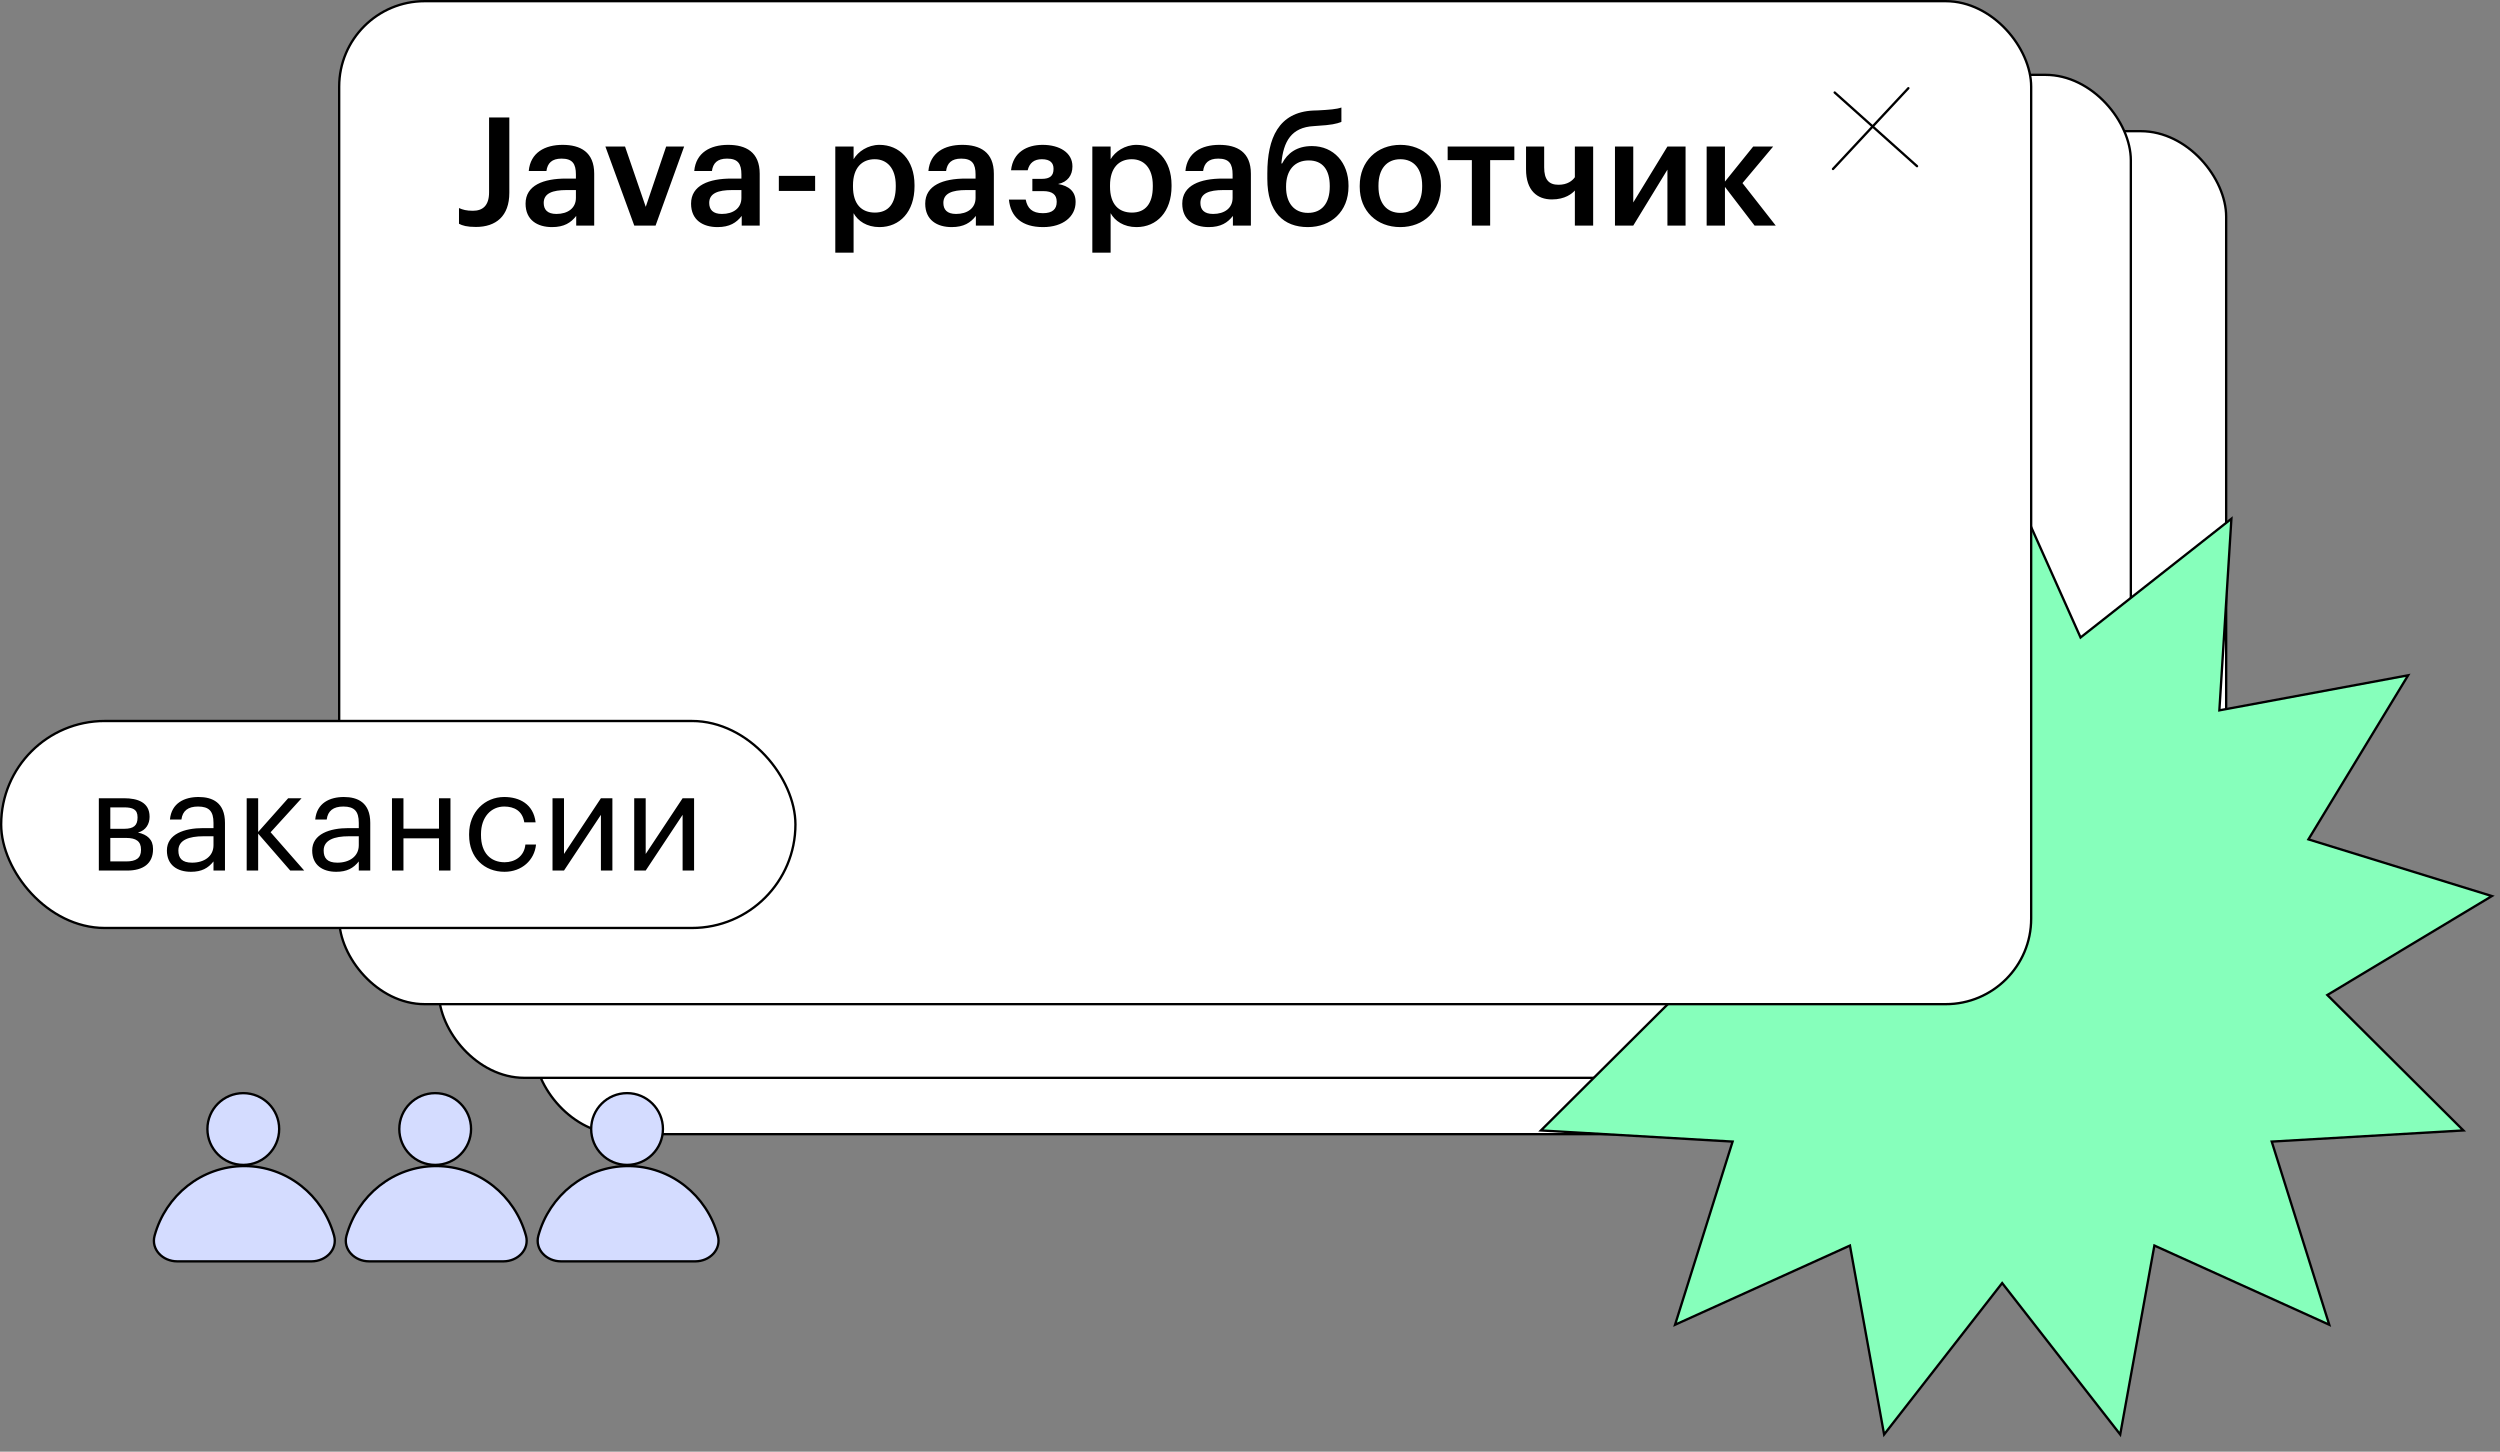 <?xml version="1.0" encoding="UTF-8"?> <svg xmlns="http://www.w3.org/2000/svg" width="1066" height="619" viewBox="0 0 1066 619" fill="none"><rect x="0" y="0" width="1066" height="619" fill="#808080" stroke="none"/> <rect x="227.771" y="55.932" width="721.464" height="427.674" rx="36.455" fill="white" stroke="black"></rect> <rect x="187.123" y="31.913" width="721.464" height="427.674" rx="36.455" fill="white" stroke="black"></rect> <path d="M887.65 271.43L951.472 221.187L946.378 302.253L946.338 302.893L946.968 302.776L1026.83 287.947L984.645 357.36L984.312 357.908L984.925 358.098L1062.53 382.081L992.919 423.939L992.37 424.269L992.824 424.722L1050.39 482.022L969.305 486.737L968.665 486.774L968.857 487.386L993.203 564.877L919.212 531.367L918.628 531.103L918.514 531.734L904.06 611.663L854.116 547.607L853.722 547.101L853.327 547.607L803.384 611.663L788.93 531.734L788.816 531.103L788.231 531.367L714.24 564.877L738.586 487.386L738.779 486.774L738.138 486.737L657.05 482.022L714.619 424.722L715.074 424.269L714.524 423.939L644.915 382.081L722.519 358.098L723.131 357.908L722.798 357.36L680.615 287.947L760.475 302.776L761.106 302.893L761.066 302.253L755.971 221.187L819.793 271.43L820.297 271.827L820.559 271.241L853.722 197.094L886.884 271.241L887.146 271.827L887.65 271.43Z" fill="#86FFBB" stroke="black"></path> <rect x="144.625" y="0.5" width="721.464" height="427.674" rx="36.455" fill="white" stroke="black"></rect> <path d="M782.312 39.452L817.419 70.863" stroke="black" stroke-linecap="round"></path> <path d="M813.725 37.607L781.592 72.055" stroke="black" stroke-linecap="round"></path> <path d="M202.933 96.771C199.065 96.771 197.196 96.19 195.713 95.417V88.713C197.325 89.422 198.872 89.873 201.644 89.873C205.834 89.873 208.541 87.681 208.541 82.008V50.099H217.18V82.202C217.18 92.194 211.442 96.771 202.933 96.771ZM235.383 96.835C229.194 96.835 224.102 93.87 224.102 86.843C224.102 78.979 231.773 76.142 241.378 76.142H245.568V74.402C245.568 69.825 244.085 67.633 239.444 67.633C235.318 67.633 233.449 69.567 232.998 72.919H225.455C226.165 65.055 232.353 61.767 239.895 61.767C247.437 61.767 253.368 64.797 253.368 74.079V96.19H245.697V92.065C243.441 94.966 240.54 96.835 235.383 96.835ZM237.252 91.227C242.087 91.227 245.568 88.777 245.568 84.394V81.042H241.571C235.641 81.042 231.837 82.395 231.837 86.521C231.837 89.357 233.384 91.227 237.252 91.227ZM258.135 62.476H266.515L275.347 88.197L284.049 62.476H291.72L279.537 96.19H270.447L258.135 62.476ZM305.952 96.835C299.764 96.835 294.671 93.87 294.671 86.843C294.671 78.979 302.343 76.142 311.948 76.142H316.138V74.402C316.138 69.825 314.655 67.633 310.014 67.633C305.888 67.633 304.019 69.567 303.567 72.919H296.025C296.734 65.055 302.923 61.767 310.465 61.767C318.007 61.767 323.938 64.797 323.938 74.079V96.19H316.267V92.065C314.01 94.966 311.11 96.835 305.952 96.835ZM307.822 91.227C312.657 91.227 316.138 88.777 316.138 84.394V81.042H312.141C306.21 81.042 302.407 82.395 302.407 86.521C302.407 89.357 303.954 91.227 307.822 91.227ZM332.098 74.982H347.57V81.428H332.098V74.982ZM356.17 62.476H363.97V67.891C365.84 64.668 370.03 61.767 374.994 61.767C383.438 61.767 389.949 68.084 389.949 78.914V79.43C389.949 90.26 383.696 96.835 374.994 96.835C369.579 96.835 365.775 94.192 363.97 90.904V107.729H356.17V62.476ZM373.06 90.647C378.797 90.647 381.956 86.843 381.956 79.559V79.043C381.956 71.566 378.088 67.891 372.995 67.891C367.58 67.891 363.713 71.501 363.713 79.043V79.559C363.713 87.101 367.387 90.647 373.06 90.647ZM405.795 96.835C399.607 96.835 394.514 93.87 394.514 86.843C394.514 78.979 402.185 76.142 411.79 76.142H415.98V74.402C415.98 69.825 414.498 67.633 409.856 67.633C405.731 67.633 403.861 69.567 403.41 72.919H395.868C396.577 65.055 402.765 61.767 410.307 61.767C417.85 61.767 423.78 64.797 423.78 74.079V96.19H416.109V92.065C413.853 94.966 410.952 96.835 405.795 96.835ZM407.664 91.227C412.499 91.227 415.98 88.777 415.98 84.394V81.042H411.983C406.053 81.042 402.25 82.395 402.25 86.521C402.25 89.357 403.797 91.227 407.664 91.227ZM457.281 71.05C457.281 74.66 455.283 77.625 451.157 78.463C455.798 79.237 458.635 81.686 458.635 86.005V86.199C458.635 92.323 453.284 96.835 444.775 96.835C435.75 96.835 430.916 92.516 430.206 85.103H437.362C438.071 88.777 440.069 90.904 444.711 90.904C448.772 90.904 450.577 89.164 450.577 86.134V85.941C450.577 82.975 448.643 81.493 444.84 81.493H440.198V76.271H444.195C447.74 76.271 449.223 74.918 449.223 72.081V71.888C449.223 69.567 447.869 67.891 444.259 67.891C440.972 67.891 438.973 69.438 438.2 72.597H431.109C431.947 64.861 437.942 61.767 444.582 61.767C451.802 61.767 457.281 65.119 457.281 70.856V71.05ZM465.771 62.476H473.571V67.891C475.44 64.668 479.63 61.767 484.594 61.767C493.038 61.767 499.549 68.084 499.549 78.914V79.43C499.549 90.26 493.296 96.835 484.594 96.835C479.179 96.835 475.376 94.192 473.571 90.904V107.729H465.771V62.476ZM482.66 90.647C488.397 90.647 491.556 86.843 491.556 79.559V79.043C491.556 71.566 487.688 67.891 482.595 67.891C477.181 67.891 473.313 71.501 473.313 79.043V79.559C473.313 87.101 476.987 90.647 482.66 90.647ZM515.395 96.835C509.207 96.835 504.114 93.87 504.114 86.843C504.114 78.979 511.785 76.142 521.39 76.142H525.58V74.402C525.58 69.825 524.098 67.633 519.456 67.633C515.331 67.633 513.461 69.567 513.01 72.919H505.468C506.177 65.055 512.365 61.767 519.908 61.767C527.45 61.767 533.38 64.797 533.38 74.079V96.19H525.709V92.065C523.453 94.966 520.552 96.835 515.395 96.835ZM517.265 91.227C522.099 91.227 525.58 88.777 525.58 84.394V81.042H521.584C515.653 81.042 511.85 82.395 511.85 86.521C511.85 89.357 513.397 91.227 517.265 91.227ZM557.663 96.835C547.284 96.835 540.387 90.453 540.387 76.271V73.886C540.387 58.995 545.157 47.843 559.919 47.134L561.982 47.069C566.881 46.812 569.975 46.554 571.974 45.845V51.969C569.975 52.807 567.461 53.322 561.853 53.645L560.177 53.774C550.701 54.289 547.22 60.22 546.382 69.696H546.704C548.96 65.312 552.957 62.283 559.403 62.283C568.751 62.283 575.003 69.438 575.003 79.108V79.494C575.003 90.26 567.526 96.835 557.663 96.835ZM557.727 90.775C563.593 90.775 567.01 86.714 567.01 79.559V79.301C567.01 72.403 563.98 68.407 558.05 68.407C552.055 68.407 548.38 72.532 548.38 79.494V79.817C548.38 86.521 551.797 90.775 557.727 90.775ZM597.128 90.775C602.994 90.775 606.411 86.521 606.411 79.559V79.108C606.411 72.146 602.994 67.891 597.128 67.891C591.262 67.891 587.781 72.081 587.781 79.043V79.559C587.781 86.521 591.197 90.775 597.128 90.775ZM597.064 96.835C587.072 96.835 579.787 90.002 579.787 79.688V79.172C579.787 68.729 587.201 61.767 597.128 61.767C606.926 61.767 614.404 68.665 614.404 78.979V79.494C614.404 90.002 606.991 96.835 597.064 96.835ZM645.713 68.278H635.399V96.19H627.598V68.278H617.284V62.476H645.713V68.278ZM671.521 96.19V81.235C670.36 82.524 667.395 85.038 661.722 85.038C655.469 85.038 650.699 81.235 650.699 72.21V62.476H658.435V71.372C658.435 76.529 660.368 78.785 664.559 78.785C668.362 78.785 670.489 77.045 671.521 75.562V62.476H679.321V96.19H671.521ZM688.622 96.19V62.476H696.422V86.328L710.991 62.476H718.726V96.19H710.991V72.339L696.422 96.19H688.622ZM735.516 79.688V96.19H727.715V62.476H735.516V77.432L747.57 62.476H756.079L742.993 78.076L757.175 96.19H748.15L735.516 79.688Z" fill="black"></path> <rect x="0.5" y="307.432" width="338.672" height="88.257" rx="44.128" fill="white" stroke="black"></rect> <path d="M42.142 340.37H52.931C58.709 340.37 63.779 342.139 63.779 348.211V348.388C63.779 351.159 62.305 354.107 58.827 354.991C62.777 355.876 65.253 357.939 65.253 361.948V362.125C65.253 368.257 61.008 371.205 54.228 371.205H42.142V340.37ZM47.035 344.261V353.399H52.931C56.999 353.399 58.65 351.985 58.65 348.624V348.447C58.65 345.145 56.645 344.261 52.872 344.261H47.035ZM47.035 357.291V367.313H53.756C58.06 367.313 60.124 365.898 60.124 362.42V362.243C60.124 358.706 58.001 357.291 53.756 357.291H47.035ZM81.425 371.735C75.706 371.735 71.166 368.964 71.166 362.656C71.166 355.581 78.713 353.105 86.613 353.105H91.035V350.864C91.035 345.912 89.148 343.907 84.432 343.907C80.187 343.907 77.829 345.735 77.357 349.449H72.463C73.112 342.374 78.713 339.839 84.668 339.839C90.563 339.839 95.928 342.198 95.928 350.864V371.205H91.035V367.313C88.736 370.202 85.965 371.735 81.425 371.735ZM81.897 367.844C87.085 367.844 91.035 365.132 91.035 360.415V356.583H86.79C80.6 356.583 76.06 358.175 76.06 362.656C76.06 365.898 77.593 367.844 81.897 367.844ZM110.08 355.463V371.205H105.187V340.37H110.08V354.756L122.874 340.37H128.593L115.387 354.873L129.713 371.205H123.759L110.08 355.463ZM143.376 371.735C137.657 371.735 133.118 368.964 133.118 362.656C133.118 355.581 140.664 353.105 148.564 353.105H152.986V350.864C152.986 345.912 151.1 343.907 146.383 343.907C142.138 343.907 139.78 345.735 139.308 349.449H134.415C135.063 342.374 140.664 339.839 146.619 339.839C152.514 339.839 157.88 342.198 157.88 350.864V371.205H152.986V367.313C150.687 370.202 147.916 371.735 143.376 371.735ZM143.848 367.844C149.036 367.844 152.986 365.132 152.986 360.415V356.583H148.741C142.551 356.583 138.011 358.175 138.011 362.656C138.011 365.898 139.544 367.844 143.848 367.844ZM187.184 357.468H172.032V371.205H167.138V340.37H172.032V353.341H187.184V340.37H192.077V371.205H187.184V357.468ZM215.119 371.735C206.511 371.735 200.026 365.722 200.026 356.112V355.64C200.026 346.207 206.747 339.839 215.001 339.839C221.427 339.839 227.441 342.787 228.384 350.629H223.55C222.783 345.735 219.246 343.907 215.001 343.907C209.4 343.907 205.096 348.388 205.096 355.64V356.112C205.096 363.717 209.223 367.667 215.178 367.667C219.541 367.667 223.55 365.132 224.021 360.121H228.561C227.913 366.783 222.488 371.735 215.119 371.735ZM235.595 371.205V340.37H240.489V364.13L256.23 340.37H261.124V371.205H256.23V347.445L240.489 371.205H235.595ZM270.429 371.205V340.37H275.322V364.13L291.064 340.37H295.957V371.205H291.064V347.445L275.322 371.205H270.429Z" fill="black"></path> <path d="M104.188 497.212C85.96 497.212 70.6 509.767 65.924 526.882C64.31 532.789 69.425 537.842 75.548 537.842L132.828 537.842C138.951 537.842 144.066 532.789 142.452 526.882C137.775 509.767 122.415 497.212 104.188 497.212Z" fill="#D4DCFF" stroke="black"></path> <circle cx="103.74" cy="481.411" r="15.3" fill="#D4DCFF" stroke="black"></circle> <path d="M186.008 497.212C167.781 497.212 152.421 509.767 147.744 526.882C146.13 532.789 151.245 537.842 157.368 537.842L214.648 537.842C220.771 537.842 225.886 532.789 224.272 526.882C219.596 509.767 204.235 497.212 186.008 497.212Z" fill="#D4DCFF" stroke="black"></path> <circle cx="185.56" cy="481.411" r="15.3" fill="#D4DCFF" stroke="black"></circle> <path d="M267.826 497.212C249.599 497.212 234.239 509.767 229.562 526.882C227.948 532.789 233.064 537.842 239.187 537.842L296.466 537.842C302.589 537.842 307.705 532.789 306.091 526.882C301.414 509.767 286.054 497.212 267.826 497.212Z" fill="#D4DCFF" stroke="black"></path> <circle cx="267.378" cy="481.411" r="15.3" fill="#D4DCFF" stroke="black"></circle> </svg> 